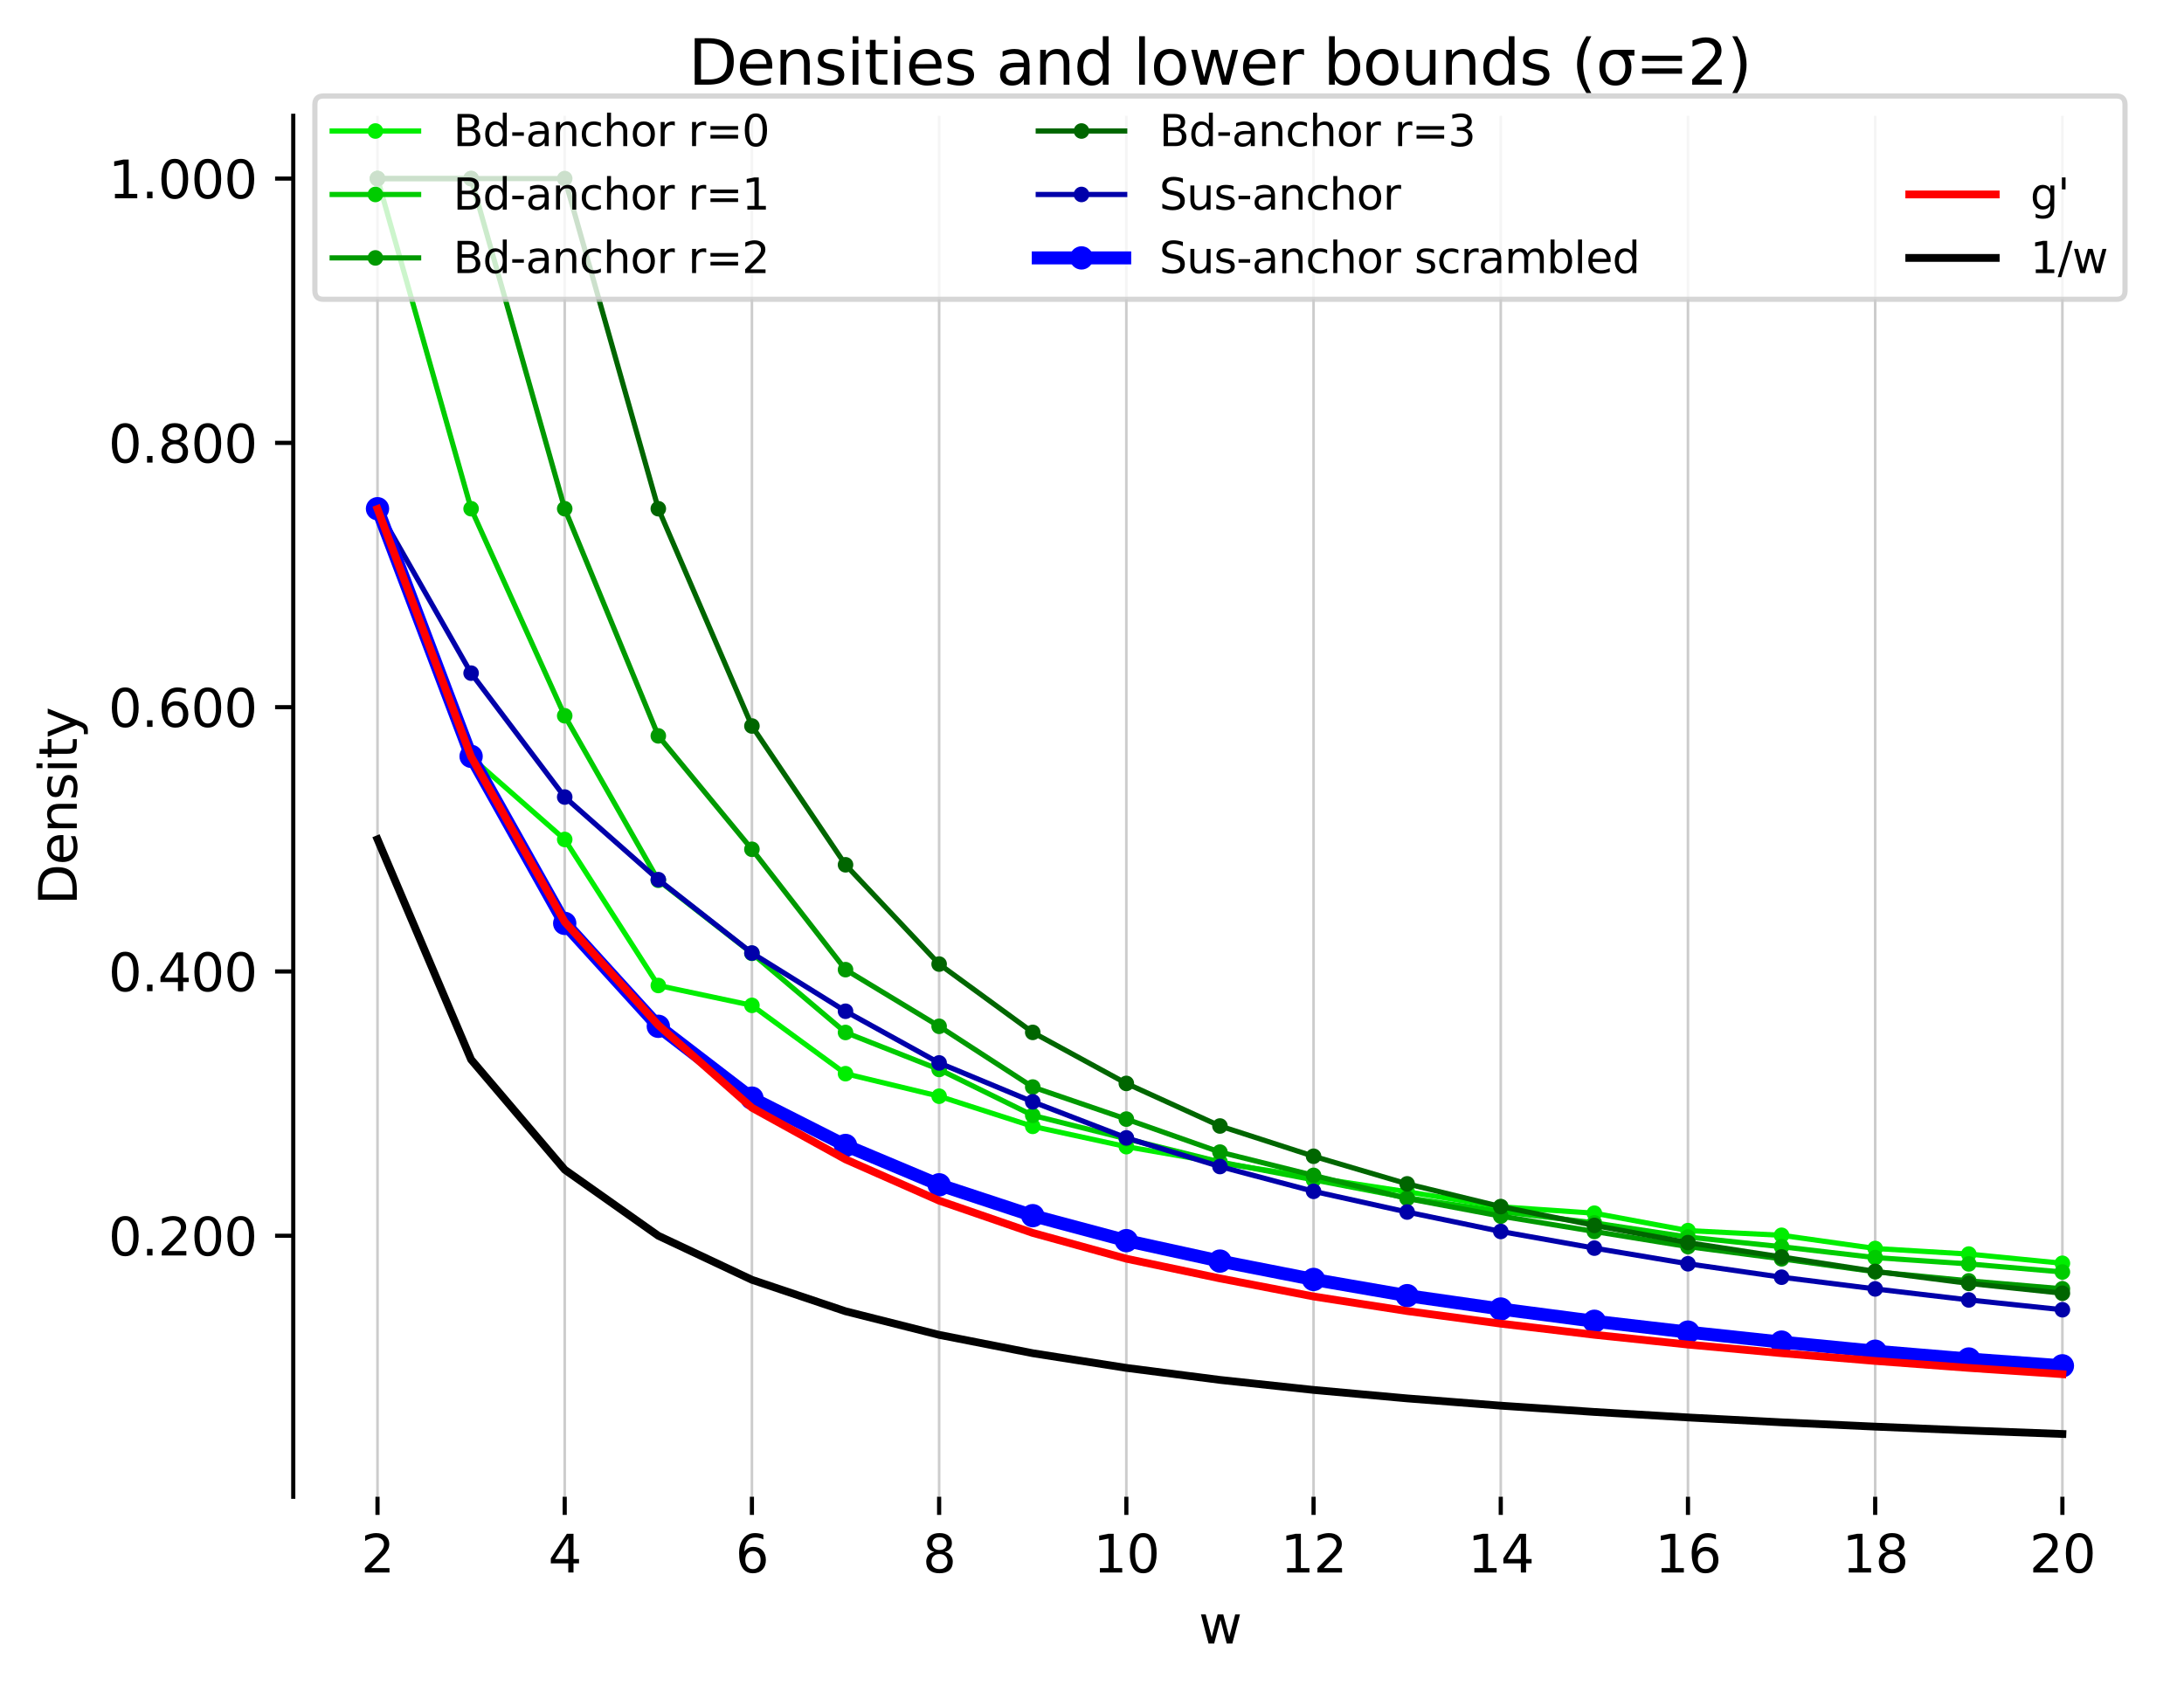 <?xml version="1.0" encoding="utf-8" standalone="no"?>
<!DOCTYPE svg PUBLIC "-//W3C//DTD SVG 1.1//EN"
  "http://www.w3.org/Graphics/SVG/1.1/DTD/svg11.dtd">
<svg xmlns:xlink="http://www.w3.org/1999/xlink" width="420.826pt" height="325.986pt" viewBox="0 0 420.826 325.986" xmlns="http://www.w3.org/2000/svg" version="1.1">
 <defs>
  <style type="text/css">*{stroke-linejoin: round; stroke-linecap: butt}</style>
 </defs>
 <g id="figure_1">
  <g id="patch_1">
   <path d="M 0 325.986 
L 420.826 325.986 
L 420.826 0 
L 0 0 
z
" style="fill: #ffffff"/>
  </g>
  <g id="axes_1">
   <g id="patch_2">
    <path d="M 56.506 288.43 
L 413.626 288.43 
L 413.626 22.318 
L 56.506 22.318 
z
" style="fill: #ffffff"/>
   </g>
   <g id="matplotlib.axis_1">
    <g id="xtick_1">
     <g id="line2d_1">
      <path d="M 72.739 288.43 
L 72.739 22.318 
" clip-path="url(#pa2d1d90398)" style="fill: none; stroke: #cccccc; stroke-width: 0.5; stroke-linecap: square"/>
     </g>
     <g id="line2d_2">
      <defs>
       <path id="ma6007fd230" d="M 0 0 
L 0 3.5 
" style="stroke: #000000; stroke-width: 0.8"/>
      </defs>
      <g>
       <use xlink:href="#ma6007fd230" x="72.739" y="288.43" style="stroke: #000000; stroke-width: 0.8"/>
      </g>
     </g>
     <g id="text_1">
      <!-- 2 -->
      <g transform="translate(69.558 303.029) scale(0.1 -0.1)">
       <defs>
        <path id="DejaVuSans-32" d="M 1228 531 
L 3431 531 
L 3431 0 
L 469 0 
L 469 531 
Q 828 903 1448 1529 
Q 2069 2156 2228 2338 
Q 2531 2678 2651 2914 
Q 2772 3150 2772 3378 
Q 2772 3750 2511 3984 
Q 2250 4219 1831 4219 
Q 1534 4219 1204 4116 
Q 875 4013 500 3803 
L 500 4441 
Q 881 4594 1212 4672 
Q 1544 4750 1819 4750 
Q 2544 4750 2975 4387 
Q 3406 4025 3406 3419 
Q 3406 3131 3298 2873 
Q 3191 2616 2906 2266 
Q 2828 2175 2409 1742 
Q 1991 1309 1228 531 
z
" transform="scale(0.016)"/>
       </defs>
       <use xlink:href="#DejaVuSans-32"/>
      </g>
     </g>
    </g>
    <g id="xtick_2">
     <g id="line2d_3">
      <path d="M 108.812 288.43 
L 108.812 22.318 
" clip-path="url(#pa2d1d90398)" style="fill: none; stroke: #cccccc; stroke-width: 0.5; stroke-linecap: square"/>
     </g>
     <g id="line2d_4">
      <g>
       <use xlink:href="#ma6007fd230" x="108.812" y="288.43" style="stroke: #000000; stroke-width: 0.8"/>
      </g>
     </g>
     <g id="text_2">
      <!-- 4 -->
      <g transform="translate(105.63 303.029) scale(0.1 -0.1)">
       <defs>
        <path id="DejaVuSans-34" d="M 2419 4116 
L 825 1625 
L 2419 1625 
L 2419 4116 
z
M 2253 4666 
L 3047 4666 
L 3047 1625 
L 3713 1625 
L 3713 1100 
L 3047 1100 
L 3047 0 
L 2419 0 
L 2419 1100 
L 313 1100 
L 313 1709 
L 2253 4666 
z
" transform="scale(0.016)"/>
       </defs>
       <use xlink:href="#DejaVuSans-34"/>
      </g>
     </g>
    </g>
    <g id="xtick_3">
     <g id="line2d_5">
      <path d="M 144.884 288.43 
L 144.884 22.318 
" clip-path="url(#pa2d1d90398)" style="fill: none; stroke: #cccccc; stroke-width: 0.5; stroke-linecap: square"/>
     </g>
     <g id="line2d_6">
      <g>
       <use xlink:href="#ma6007fd230" x="144.884" y="288.43" style="stroke: #000000; stroke-width: 0.8"/>
      </g>
     </g>
     <g id="text_3">
      <!-- 6 -->
      <g transform="translate(141.703 303.029) scale(0.1 -0.1)">
       <defs>
        <path id="DejaVuSans-36" d="M 2113 2584 
Q 1688 2584 1439 2293 
Q 1191 2003 1191 1497 
Q 1191 994 1439 701 
Q 1688 409 2113 409 
Q 2538 409 2786 701 
Q 3034 994 3034 1497 
Q 3034 2003 2786 2293 
Q 2538 2584 2113 2584 
z
M 3366 4563 
L 3366 3988 
Q 3128 4100 2886 4159 
Q 2644 4219 2406 4219 
Q 1781 4219 1451 3797 
Q 1122 3375 1075 2522 
Q 1259 2794 1537 2939 
Q 1816 3084 2150 3084 
Q 2853 3084 3261 2657 
Q 3669 2231 3669 1497 
Q 3669 778 3244 343 
Q 2819 -91 2113 -91 
Q 1303 -91 875 529 
Q 447 1150 447 2328 
Q 447 3434 972 4092 
Q 1497 4750 2381 4750 
Q 2619 4750 2861 4703 
Q 3103 4656 3366 4563 
z
" transform="scale(0.016)"/>
       </defs>
       <use xlink:href="#DejaVuSans-36"/>
      </g>
     </g>
    </g>
    <g id="xtick_4">
     <g id="line2d_7">
      <path d="M 180.957 288.43 
L 180.957 22.318 
" clip-path="url(#pa2d1d90398)" style="fill: none; stroke: #cccccc; stroke-width: 0.5; stroke-linecap: square"/>
     </g>
     <g id="line2d_8">
      <g>
       <use xlink:href="#ma6007fd230" x="180.957" y="288.43" style="stroke: #000000; stroke-width: 0.8"/>
      </g>
     </g>
     <g id="text_4">
      <!-- 8 -->
      <g transform="translate(177.776 303.029) scale(0.1 -0.1)">
       <defs>
        <path id="DejaVuSans-38" d="M 2034 2216 
Q 1584 2216 1326 1975 
Q 1069 1734 1069 1313 
Q 1069 891 1326 650 
Q 1584 409 2034 409 
Q 2484 409 2743 651 
Q 3003 894 3003 1313 
Q 3003 1734 2745 1975 
Q 2488 2216 2034 2216 
z
M 1403 2484 
Q 997 2584 770 2862 
Q 544 3141 544 3541 
Q 544 4100 942 4425 
Q 1341 4750 2034 4750 
Q 2731 4750 3128 4425 
Q 3525 4100 3525 3541 
Q 3525 3141 3298 2862 
Q 3072 2584 2669 2484 
Q 3125 2378 3379 2068 
Q 3634 1759 3634 1313 
Q 3634 634 3220 271 
Q 2806 -91 2034 -91 
Q 1263 -91 848 271 
Q 434 634 434 1313 
Q 434 1759 690 2068 
Q 947 2378 1403 2484 
z
M 1172 3481 
Q 1172 3119 1398 2916 
Q 1625 2713 2034 2713 
Q 2441 2713 2670 2916 
Q 2900 3119 2900 3481 
Q 2900 3844 2670 4047 
Q 2441 4250 2034 4250 
Q 1625 4250 1398 4047 
Q 1172 3844 1172 3481 
z
" transform="scale(0.016)"/>
       </defs>
       <use xlink:href="#DejaVuSans-38"/>
      </g>
     </g>
    </g>
    <g id="xtick_5">
     <g id="line2d_9">
      <path d="M 217.03 288.43 
L 217.03 22.318 
" clip-path="url(#pa2d1d90398)" style="fill: none; stroke: #cccccc; stroke-width: 0.5; stroke-linecap: square"/>
     </g>
     <g id="line2d_10">
      <g>
       <use xlink:href="#ma6007fd230" x="217.03" y="288.43" style="stroke: #000000; stroke-width: 0.8"/>
      </g>
     </g>
     <g id="text_5">
      <!-- 10 -->
      <g transform="translate(210.667 303.029) scale(0.1 -0.1)">
       <defs>
        <path id="DejaVuSans-31" d="M 794 531 
L 1825 531 
L 1825 4091 
L 703 3866 
L 703 4441 
L 1819 4666 
L 2450 4666 
L 2450 531 
L 3481 531 
L 3481 0 
L 794 0 
L 794 531 
z
" transform="scale(0.016)"/>
        <path id="DejaVuSans-30" d="M 2034 4250 
Q 1547 4250 1301 3770 
Q 1056 3291 1056 2328 
Q 1056 1369 1301 889 
Q 1547 409 2034 409 
Q 2525 409 2770 889 
Q 3016 1369 3016 2328 
Q 3016 3291 2770 3770 
Q 2525 4250 2034 4250 
z
M 2034 4750 
Q 2819 4750 3233 4129 
Q 3647 3509 3647 2328 
Q 3647 1150 3233 529 
Q 2819 -91 2034 -91 
Q 1250 -91 836 529 
Q 422 1150 422 2328 
Q 422 3509 836 4129 
Q 1250 4750 2034 4750 
z
" transform="scale(0.016)"/>
       </defs>
       <use xlink:href="#DejaVuSans-31"/>
       <use xlink:href="#DejaVuSans-30" x="63.623"/>
      </g>
     </g>
    </g>
    <g id="xtick_6">
     <g id="line2d_11">
      <path d="M 253.103 288.43 
L 253.103 22.318 
" clip-path="url(#pa2d1d90398)" style="fill: none; stroke: #cccccc; stroke-width: 0.5; stroke-linecap: square"/>
     </g>
     <g id="line2d_12">
      <g>
       <use xlink:href="#ma6007fd230" x="253.103" y="288.43" style="stroke: #000000; stroke-width: 0.8"/>
      </g>
     </g>
     <g id="text_6">
      <!-- 12 -->
      <g transform="translate(246.74 303.029) scale(0.1 -0.1)">
       <use xlink:href="#DejaVuSans-31"/>
       <use xlink:href="#DejaVuSans-32" x="63.623"/>
      </g>
     </g>
    </g>
    <g id="xtick_7">
     <g id="line2d_13">
      <path d="M 289.175 288.43 
L 289.175 22.318 
" clip-path="url(#pa2d1d90398)" style="fill: none; stroke: #cccccc; stroke-width: 0.5; stroke-linecap: square"/>
     </g>
     <g id="line2d_14">
      <g>
       <use xlink:href="#ma6007fd230" x="289.175" y="288.43" style="stroke: #000000; stroke-width: 0.8"/>
      </g>
     </g>
     <g id="text_7">
      <!-- 14 -->
      <g transform="translate(282.813 303.029) scale(0.1 -0.1)">
       <use xlink:href="#DejaVuSans-31"/>
       <use xlink:href="#DejaVuSans-34" x="63.623"/>
      </g>
     </g>
    </g>
    <g id="xtick_8">
     <g id="line2d_15">
      <path d="M 325.248 288.43 
L 325.248 22.318 
" clip-path="url(#pa2d1d90398)" style="fill: none; stroke: #cccccc; stroke-width: 0.5; stroke-linecap: square"/>
     </g>
     <g id="line2d_16">
      <g>
       <use xlink:href="#ma6007fd230" x="325.248" y="288.43" style="stroke: #000000; stroke-width: 0.8"/>
      </g>
     </g>
     <g id="text_8">
      <!-- 16 -->
      <g transform="translate(318.886 303.029) scale(0.1 -0.1)">
       <use xlink:href="#DejaVuSans-31"/>
       <use xlink:href="#DejaVuSans-36" x="63.623"/>
      </g>
     </g>
    </g>
    <g id="xtick_9">
     <g id="line2d_17">
      <path d="M 361.321 288.43 
L 361.321 22.318 
" clip-path="url(#pa2d1d90398)" style="fill: none; stroke: #cccccc; stroke-width: 0.5; stroke-linecap: square"/>
     </g>
     <g id="line2d_18">
      <g>
       <use xlink:href="#ma6007fd230" x="361.321" y="288.43" style="stroke: #000000; stroke-width: 0.8"/>
      </g>
     </g>
     <g id="text_9">
      <!-- 18 -->
      <g transform="translate(354.958 303.029) scale(0.1 -0.1)">
       <use xlink:href="#DejaVuSans-31"/>
       <use xlink:href="#DejaVuSans-38" x="63.623"/>
      </g>
     </g>
    </g>
    <g id="xtick_10">
     <g id="line2d_19">
      <path d="M 397.394 288.43 
L 397.394 22.318 
" clip-path="url(#pa2d1d90398)" style="fill: none; stroke: #cccccc; stroke-width: 0.5; stroke-linecap: square"/>
     </g>
     <g id="line2d_20">
      <g>
       <use xlink:href="#ma6007fd230" x="397.394" y="288.43" style="stroke: #000000; stroke-width: 0.8"/>
      </g>
     </g>
     <g id="text_10">
      <!-- 20 -->
      <g transform="translate(391.031 303.029) scale(0.1 -0.1)">
       <use xlink:href="#DejaVuSans-32"/>
       <use xlink:href="#DejaVuSans-30" x="63.623"/>
      </g>
     </g>
    </g>
    <g id="text_11">
     <!-- w -->
     <g transform="translate(230.977 316.707) scale(0.1 -0.1)">
      <defs>
       <path id="DejaVuSans-77" d="M 269 3500 
L 844 3500 
L 1563 769 
L 2278 3500 
L 2956 3500 
L 3675 769 
L 4391 3500 
L 4966 3500 
L 4050 0 
L 3372 0 
L 2619 2869 
L 1863 0 
L 1184 0 
L 269 3500 
z
" transform="scale(0.016)"/>
      </defs>
      <use xlink:href="#DejaVuSans-77"/>
     </g>
    </g>
   </g>
   <g id="matplotlib.axis_2">
    <g id="ytick_1">
     <g id="line2d_21">
      <defs>
       <path id="md253a3a578" d="M 0 0 
L -3.5 0 
" style="stroke: #000000; stroke-width: 0.8"/>
      </defs>
      <g>
       <use xlink:href="#md253a3a578" x="56.506" y="238.136" style="stroke: #000000; stroke-width: 0.8"/>
      </g>
     </g>
     <g id="text_12">
      <!-- 0.200 -->
      <g transform="translate(20.878 241.935) scale(0.1 -0.1)">
       <defs>
        <path id="DejaVuSans-2e" d="M 684 794 
L 1344 794 
L 1344 0 
L 684 0 
L 684 794 
z
" transform="scale(0.016)"/>
       </defs>
       <use xlink:href="#DejaVuSans-30"/>
       <use xlink:href="#DejaVuSans-2e" x="63.623"/>
       <use xlink:href="#DejaVuSans-32" x="95.41"/>
       <use xlink:href="#DejaVuSans-30" x="159.033"/>
       <use xlink:href="#DejaVuSans-30" x="222.656"/>
      </g>
     </g>
    </g>
    <g id="ytick_2">
     <g id="line2d_22">
      <g>
       <use xlink:href="#md253a3a578" x="56.506" y="187.205" style="stroke: #000000; stroke-width: 0.8"/>
      </g>
     </g>
     <g id="text_13">
      <!-- 0.400 -->
      <g transform="translate(20.878 191.004) scale(0.1 -0.1)">
       <use xlink:href="#DejaVuSans-30"/>
       <use xlink:href="#DejaVuSans-2e" x="63.623"/>
       <use xlink:href="#DejaVuSans-34" x="95.41"/>
       <use xlink:href="#DejaVuSans-30" x="159.033"/>
       <use xlink:href="#DejaVuSans-30" x="222.656"/>
      </g>
     </g>
    </g>
    <g id="ytick_3">
     <g id="line2d_23">
      <g>
       <use xlink:href="#md253a3a578" x="56.506" y="136.274" style="stroke: #000000; stroke-width: 0.8"/>
      </g>
     </g>
     <g id="text_14">
      <!-- 0.600 -->
      <g transform="translate(20.878 140.073) scale(0.1 -0.1)">
       <use xlink:href="#DejaVuSans-30"/>
       <use xlink:href="#DejaVuSans-2e" x="63.623"/>
       <use xlink:href="#DejaVuSans-36" x="95.41"/>
       <use xlink:href="#DejaVuSans-30" x="159.033"/>
       <use xlink:href="#DejaVuSans-30" x="222.656"/>
      </g>
     </g>
    </g>
    <g id="ytick_4">
     <g id="line2d_24">
      <g>
       <use xlink:href="#md253a3a578" x="56.506" y="85.343" style="stroke: #000000; stroke-width: 0.8"/>
      </g>
     </g>
     <g id="text_15">
      <!-- 0.800 -->
      <g transform="translate(20.878 89.142) scale(0.1 -0.1)">
       <use xlink:href="#DejaVuSans-30"/>
       <use xlink:href="#DejaVuSans-2e" x="63.623"/>
       <use xlink:href="#DejaVuSans-38" x="95.41"/>
       <use xlink:href="#DejaVuSans-30" x="159.033"/>
       <use xlink:href="#DejaVuSans-30" x="222.656"/>
      </g>
     </g>
    </g>
    <g id="ytick_5">
     <g id="line2d_25">
      <g>
       <use xlink:href="#md253a3a578" x="56.506" y="34.412" style="stroke: #000000; stroke-width: 0.8"/>
      </g>
     </g>
     <g id="text_16">
      <!-- 1.000 -->
      <g transform="translate(20.878 38.211) scale(0.1 -0.1)">
       <use xlink:href="#DejaVuSans-31"/>
       <use xlink:href="#DejaVuSans-2e" x="63.623"/>
       <use xlink:href="#DejaVuSans-30" x="95.41"/>
       <use xlink:href="#DejaVuSans-30" x="159.033"/>
       <use xlink:href="#DejaVuSans-30" x="222.656"/>
      </g>
     </g>
    </g>
    <g id="text_17">
     <!-- Density -->
     <g transform="translate(14.798 174.383) rotate(-90) scale(0.1 -0.1)">
      <defs>
       <path id="DejaVuSans-44" d="M 1259 4147 
L 1259 519 
L 2022 519 
Q 2988 519 3436 956 
Q 3884 1394 3884 2338 
Q 3884 3275 3436 3711 
Q 2988 4147 2022 4147 
L 1259 4147 
z
M 628 4666 
L 1925 4666 
Q 3281 4666 3915 4102 
Q 4550 3538 4550 2338 
Q 4550 1131 3912 565 
Q 3275 0 1925 0 
L 628 0 
L 628 4666 
z
" transform="scale(0.016)"/>
       <path id="DejaVuSans-65" d="M 3597 1894 
L 3597 1613 
L 953 1613 
Q 991 1019 1311 708 
Q 1631 397 2203 397 
Q 2534 397 2845 478 
Q 3156 559 3463 722 
L 3463 178 
Q 3153 47 2828 -22 
Q 2503 -91 2169 -91 
Q 1331 -91 842 396 
Q 353 884 353 1716 
Q 353 2575 817 3079 
Q 1281 3584 2069 3584 
Q 2775 3584 3186 3129 
Q 3597 2675 3597 1894 
z
M 3022 2063 
Q 3016 2534 2758 2815 
Q 2500 3097 2075 3097 
Q 1594 3097 1305 2825 
Q 1016 2553 972 2059 
L 3022 2063 
z
" transform="scale(0.016)"/>
       <path id="DejaVuSans-6e" d="M 3513 2113 
L 3513 0 
L 2938 0 
L 2938 2094 
Q 2938 2591 2744 2837 
Q 2550 3084 2163 3084 
Q 1697 3084 1428 2787 
Q 1159 2491 1159 1978 
L 1159 0 
L 581 0 
L 581 3500 
L 1159 3500 
L 1159 2956 
Q 1366 3272 1645 3428 
Q 1925 3584 2291 3584 
Q 2894 3584 3203 3211 
Q 3513 2838 3513 2113 
z
" transform="scale(0.016)"/>
       <path id="DejaVuSans-73" d="M 2834 3397 
L 2834 2853 
Q 2591 2978 2328 3040 
Q 2066 3103 1784 3103 
Q 1356 3103 1142 2972 
Q 928 2841 928 2578 
Q 928 2378 1081 2264 
Q 1234 2150 1697 2047 
L 1894 2003 
Q 2506 1872 2764 1633 
Q 3022 1394 3022 966 
Q 3022 478 2636 193 
Q 2250 -91 1575 -91 
Q 1294 -91 989 -36 
Q 684 19 347 128 
L 347 722 
Q 666 556 975 473 
Q 1284 391 1588 391 
Q 1994 391 2212 530 
Q 2431 669 2431 922 
Q 2431 1156 2273 1281 
Q 2116 1406 1581 1522 
L 1381 1569 
Q 847 1681 609 1914 
Q 372 2147 372 2553 
Q 372 3047 722 3315 
Q 1072 3584 1716 3584 
Q 2034 3584 2315 3537 
Q 2597 3491 2834 3397 
z
" transform="scale(0.016)"/>
       <path id="DejaVuSans-69" d="M 603 3500 
L 1178 3500 
L 1178 0 
L 603 0 
L 603 3500 
z
M 603 4863 
L 1178 4863 
L 1178 4134 
L 603 4134 
L 603 4863 
z
" transform="scale(0.016)"/>
       <path id="DejaVuSans-74" d="M 1172 4494 
L 1172 3500 
L 2356 3500 
L 2356 3053 
L 1172 3053 
L 1172 1153 
Q 1172 725 1289 603 
Q 1406 481 1766 481 
L 2356 481 
L 2356 0 
L 1766 0 
Q 1100 0 847 248 
Q 594 497 594 1153 
L 594 3053 
L 172 3053 
L 172 3500 
L 594 3500 
L 594 4494 
L 1172 4494 
z
" transform="scale(0.016)"/>
       <path id="DejaVuSans-79" d="M 2059 -325 
Q 1816 -950 1584 -1140 
Q 1353 -1331 966 -1331 
L 506 -1331 
L 506 -850 
L 844 -850 
Q 1081 -850 1212 -737 
Q 1344 -625 1503 -206 
L 1606 56 
L 191 3500 
L 800 3500 
L 1894 763 
L 2988 3500 
L 3597 3500 
L 2059 -325 
z
" transform="scale(0.016)"/>
      </defs>
      <use xlink:href="#DejaVuSans-44"/>
      <use xlink:href="#DejaVuSans-65" x="77.002"/>
      <use xlink:href="#DejaVuSans-6e" x="138.525"/>
      <use xlink:href="#DejaVuSans-73" x="201.904"/>
      <use xlink:href="#DejaVuSans-69" x="254.004"/>
      <use xlink:href="#DejaVuSans-74" x="281.787"/>
      <use xlink:href="#DejaVuSans-79" x="320.996"/>
     </g>
    </g>
   </g>
   <g id="line2d_26">
    <path d="M 72.739 98.033 
L 90.775 145.93 
L 108.812 161.769 
L 126.848 189.908 
L 144.884 193.737 
L 162.921 206.905 
L 180.957 211.246 
L 198.994 217.055 
L 217.03 220.963 
L 235.066 224.088 
L 253.103 226.914 
L 271.139 229.664 
L 289.175 232.564 
L 307.212 233.789 
L 325.248 237.145 
L 343.284 238.044 
L 361.321 240.59 
L 379.357 241.664 
L 397.394 243.439 
" clip-path="url(#pa2d1d90398)" style="fill: none; stroke: #00ee00; stroke-linecap: square"/>
    <defs>
     <path id="m8e8b4c06dc" d="M 0 1 
C 0.265 1 0.52 0.895 0.707 0.707 
C 0.895 0.52 1 0.265 1 0 
C 1 -0.265 0.895 -0.52 0.707 -0.707 
C 0.52 -0.895 0.265 -1 0 -1 
C -0.265 -1 -0.52 -0.895 -0.707 -0.707 
C -0.895 -0.52 -1 -0.265 -1 0 
C -1 0.265 -0.895 0.52 -0.707 0.707 
C -0.52 0.895 -0.265 1 0 1 
z
" style="stroke: #00ee00"/>
    </defs>
    <g clip-path="url(#pa2d1d90398)">
     <use xlink:href="#m8e8b4c06dc" x="72.739" y="98.033" style="fill: #00ee00; stroke: #00ee00"/>
     <use xlink:href="#m8e8b4c06dc" x="90.775" y="145.93" style="fill: #00ee00; stroke: #00ee00"/>
     <use xlink:href="#m8e8b4c06dc" x="108.812" y="161.769" style="fill: #00ee00; stroke: #00ee00"/>
     <use xlink:href="#m8e8b4c06dc" x="126.848" y="189.908" style="fill: #00ee00; stroke: #00ee00"/>
     <use xlink:href="#m8e8b4c06dc" x="144.884" y="193.737" style="fill: #00ee00; stroke: #00ee00"/>
     <use xlink:href="#m8e8b4c06dc" x="162.921" y="206.905" style="fill: #00ee00; stroke: #00ee00"/>
     <use xlink:href="#m8e8b4c06dc" x="180.957" y="211.246" style="fill: #00ee00; stroke: #00ee00"/>
     <use xlink:href="#m8e8b4c06dc" x="198.994" y="217.055" style="fill: #00ee00; stroke: #00ee00"/>
     <use xlink:href="#m8e8b4c06dc" x="217.03" y="220.963" style="fill: #00ee00; stroke: #00ee00"/>
     <use xlink:href="#m8e8b4c06dc" x="235.066" y="224.088" style="fill: #00ee00; stroke: #00ee00"/>
     <use xlink:href="#m8e8b4c06dc" x="253.103" y="226.914" style="fill: #00ee00; stroke: #00ee00"/>
     <use xlink:href="#m8e8b4c06dc" x="271.139" y="229.664" style="fill: #00ee00; stroke: #00ee00"/>
     <use xlink:href="#m8e8b4c06dc" x="289.175" y="232.564" style="fill: #00ee00; stroke: #00ee00"/>
     <use xlink:href="#m8e8b4c06dc" x="307.212" y="233.789" style="fill: #00ee00; stroke: #00ee00"/>
     <use xlink:href="#m8e8b4c06dc" x="325.248" y="237.145" style="fill: #00ee00; stroke: #00ee00"/>
     <use xlink:href="#m8e8b4c06dc" x="343.284" y="238.044" style="fill: #00ee00; stroke: #00ee00"/>
     <use xlink:href="#m8e8b4c06dc" x="361.321" y="240.59" style="fill: #00ee00; stroke: #00ee00"/>
     <use xlink:href="#m8e8b4c06dc" x="379.357" y="241.664" style="fill: #00ee00; stroke: #00ee00"/>
     <use xlink:href="#m8e8b4c06dc" x="397.394" y="243.439" style="fill: #00ee00; stroke: #00ee00"/>
    </g>
   </g>
   <g id="line2d_27">
    <path d="M 72.739 34.414 
L 90.775 98.033 
L 108.812 137.932 
L 126.848 169.639 
L 144.884 183.713 
L 162.921 198.962 
L 180.957 206.084 
L 198.994 214.936 
L 217.03 219.448 
L 235.066 223.912 
L 253.103 227.357 
L 271.139 230.823 
L 289.175 233.466 
L 307.212 235.656 
L 325.248 238.385 
L 343.284 240.247 
L 361.321 242.345 
L 379.357 243.565 
L 397.394 245.12 
" clip-path="url(#pa2d1d90398)" style="fill: none; stroke: #00cc00; stroke-linecap: square"/>
    <defs>
     <path id="ma834ffc360" d="M 0 1 
C 0.265 1 0.52 0.895 0.707 0.707 
C 0.895 0.52 1 0.265 1 0 
C 1 -0.265 0.895 -0.52 0.707 -0.707 
C 0.52 -0.895 0.265 -1 0 -1 
C -0.265 -1 -0.52 -0.895 -0.707 -0.707 
C -0.895 -0.52 -1 -0.265 -1 0 
C -1 0.265 -0.895 0.52 -0.707 0.707 
C -0.52 0.895 -0.265 1 0 1 
z
" style="stroke: #00cc00"/>
    </defs>
    <g clip-path="url(#pa2d1d90398)">
     <use xlink:href="#ma834ffc360" x="72.739" y="34.414" style="fill: #00cc00; stroke: #00cc00"/>
     <use xlink:href="#ma834ffc360" x="90.775" y="98.033" style="fill: #00cc00; stroke: #00cc00"/>
     <use xlink:href="#ma834ffc360" x="108.812" y="137.932" style="fill: #00cc00; stroke: #00cc00"/>
     <use xlink:href="#ma834ffc360" x="126.848" y="169.639" style="fill: #00cc00; stroke: #00cc00"/>
     <use xlink:href="#ma834ffc360" x="144.884" y="183.713" style="fill: #00cc00; stroke: #00cc00"/>
     <use xlink:href="#ma834ffc360" x="162.921" y="198.962" style="fill: #00cc00; stroke: #00cc00"/>
     <use xlink:href="#ma834ffc360" x="180.957" y="206.084" style="fill: #00cc00; stroke: #00cc00"/>
     <use xlink:href="#ma834ffc360" x="198.994" y="214.936" style="fill: #00cc00; stroke: #00cc00"/>
     <use xlink:href="#ma834ffc360" x="217.03" y="219.448" style="fill: #00cc00; stroke: #00cc00"/>
     <use xlink:href="#ma834ffc360" x="235.066" y="223.912" style="fill: #00cc00; stroke: #00cc00"/>
     <use xlink:href="#ma834ffc360" x="253.103" y="227.357" style="fill: #00cc00; stroke: #00cc00"/>
     <use xlink:href="#ma834ffc360" x="271.139" y="230.823" style="fill: #00cc00; stroke: #00cc00"/>
     <use xlink:href="#ma834ffc360" x="289.175" y="233.466" style="fill: #00cc00; stroke: #00cc00"/>
     <use xlink:href="#ma834ffc360" x="307.212" y="235.656" style="fill: #00cc00; stroke: #00cc00"/>
     <use xlink:href="#ma834ffc360" x="325.248" y="238.385" style="fill: #00cc00; stroke: #00cc00"/>
     <use xlink:href="#ma834ffc360" x="343.284" y="240.247" style="fill: #00cc00; stroke: #00cc00"/>
     <use xlink:href="#ma834ffc360" x="361.321" y="242.345" style="fill: #00cc00; stroke: #00cc00"/>
     <use xlink:href="#ma834ffc360" x="379.357" y="243.565" style="fill: #00cc00; stroke: #00cc00"/>
     <use xlink:href="#ma834ffc360" x="397.394" y="245.12" style="fill: #00cc00; stroke: #00cc00"/>
    </g>
   </g>
   <g id="line2d_28">
    <path d="M 72.739 34.414 
L 90.775 34.414 
L 108.812 98.034 
L 126.848 141.807 
L 144.884 163.661 
L 162.921 186.857 
L 180.957 197.774 
L 198.994 209.476 
L 217.03 215.656 
L 235.066 222.015 
L 253.103 226.501 
L 271.139 230.958 
L 289.175 234.352 
L 307.212 237.309 
L 325.248 240.227 
L 343.284 242.582 
L 361.321 245.07 
L 379.357 246.827 
L 397.394 248.358 
" clip-path="url(#pa2d1d90398)" style="fill: none; stroke: #009900; stroke-linecap: square"/>
    <defs>
     <path id="m933ae0bdd0" d="M 0 1 
C 0.265 1 0.52 0.895 0.707 0.707 
C 0.895 0.52 1 0.265 1 0 
C 1 -0.265 0.895 -0.52 0.707 -0.707 
C 0.52 -0.895 0.265 -1 0 -1 
C -0.265 -1 -0.52 -0.895 -0.707 -0.707 
C -0.895 -0.52 -1 -0.265 -1 0 
C -1 0.265 -0.895 0.52 -0.707 0.707 
C -0.52 0.895 -0.265 1 0 1 
z
" style="stroke: #009900"/>
    </defs>
    <g clip-path="url(#pa2d1d90398)">
     <use xlink:href="#m933ae0bdd0" x="72.739" y="34.414" style="fill: #009900; stroke: #009900"/>
     <use xlink:href="#m933ae0bdd0" x="90.775" y="34.414" style="fill: #009900; stroke: #009900"/>
     <use xlink:href="#m933ae0bdd0" x="108.812" y="98.034" style="fill: #009900; stroke: #009900"/>
     <use xlink:href="#m933ae0bdd0" x="126.848" y="141.807" style="fill: #009900; stroke: #009900"/>
     <use xlink:href="#m933ae0bdd0" x="144.884" y="163.661" style="fill: #009900; stroke: #009900"/>
     <use xlink:href="#m933ae0bdd0" x="162.921" y="186.857" style="fill: #009900; stroke: #009900"/>
     <use xlink:href="#m933ae0bdd0" x="180.957" y="197.774" style="fill: #009900; stroke: #009900"/>
     <use xlink:href="#m933ae0bdd0" x="198.994" y="209.476" style="fill: #009900; stroke: #009900"/>
     <use xlink:href="#m933ae0bdd0" x="217.03" y="215.656" style="fill: #009900; stroke: #009900"/>
     <use xlink:href="#m933ae0bdd0" x="235.066" y="222.015" style="fill: #009900; stroke: #009900"/>
     <use xlink:href="#m933ae0bdd0" x="253.103" y="226.501" style="fill: #009900; stroke: #009900"/>
     <use xlink:href="#m933ae0bdd0" x="271.139" y="230.958" style="fill: #009900; stroke: #009900"/>
     <use xlink:href="#m933ae0bdd0" x="289.175" y="234.352" style="fill: #009900; stroke: #009900"/>
     <use xlink:href="#m933ae0bdd0" x="307.212" y="237.309" style="fill: #009900; stroke: #009900"/>
     <use xlink:href="#m933ae0bdd0" x="325.248" y="240.227" style="fill: #009900; stroke: #009900"/>
     <use xlink:href="#m933ae0bdd0" x="343.284" y="242.582" style="fill: #009900; stroke: #009900"/>
     <use xlink:href="#m933ae0bdd0" x="361.321" y="245.07" style="fill: #009900; stroke: #009900"/>
     <use xlink:href="#m933ae0bdd0" x="379.357" y="246.827" style="fill: #009900; stroke: #009900"/>
     <use xlink:href="#m933ae0bdd0" x="397.394" y="248.358" style="fill: #009900; stroke: #009900"/>
    </g>
   </g>
   <g id="line2d_29">
    <path d="M 72.739 34.414 
L 90.775 34.414 
L 108.812 34.414 
L 126.848 98.032 
L 144.884 139.903 
L 162.921 166.649 
L 180.957 185.784 
L 198.994 198.947 
L 217.03 208.78 
L 235.066 216.985 
L 253.103 222.816 
L 271.139 228.136 
L 289.175 232.518 
L 307.212 236.14 
L 325.248 239.455 
L 343.284 242.221 
L 361.321 245.001 
L 379.357 247.316 
L 397.394 249.211 
" clip-path="url(#pa2d1d90398)" style="fill: none; stroke: #006600; stroke-linecap: square"/>
    <defs>
     <path id="ma9792242e1" d="M 0 1 
C 0.265 1 0.52 0.895 0.707 0.707 
C 0.895 0.52 1 0.265 1 0 
C 1 -0.265 0.895 -0.52 0.707 -0.707 
C 0.52 -0.895 0.265 -1 0 -1 
C -0.265 -1 -0.52 -0.895 -0.707 -0.707 
C -0.895 -0.52 -1 -0.265 -1 0 
C -1 0.265 -0.895 0.52 -0.707 0.707 
C -0.52 0.895 -0.265 1 0 1 
z
" style="stroke: #006600"/>
    </defs>
    <g clip-path="url(#pa2d1d90398)">
     <use xlink:href="#ma9792242e1" x="72.739" y="34.414" style="fill: #006600; stroke: #006600"/>
     <use xlink:href="#ma9792242e1" x="90.775" y="34.414" style="fill: #006600; stroke: #006600"/>
     <use xlink:href="#ma9792242e1" x="108.812" y="34.414" style="fill: #006600; stroke: #006600"/>
     <use xlink:href="#ma9792242e1" x="126.848" y="98.032" style="fill: #006600; stroke: #006600"/>
     <use xlink:href="#ma9792242e1" x="144.884" y="139.903" style="fill: #006600; stroke: #006600"/>
     <use xlink:href="#ma9792242e1" x="162.921" y="166.649" style="fill: #006600; stroke: #006600"/>
     <use xlink:href="#ma9792242e1" x="180.957" y="185.784" style="fill: #006600; stroke: #006600"/>
     <use xlink:href="#ma9792242e1" x="198.994" y="198.947" style="fill: #006600; stroke: #006600"/>
     <use xlink:href="#ma9792242e1" x="217.03" y="208.78" style="fill: #006600; stroke: #006600"/>
     <use xlink:href="#ma9792242e1" x="235.066" y="216.985" style="fill: #006600; stroke: #006600"/>
     <use xlink:href="#ma9792242e1" x="253.103" y="222.816" style="fill: #006600; stroke: #006600"/>
     <use xlink:href="#ma9792242e1" x="271.139" y="228.136" style="fill: #006600; stroke: #006600"/>
     <use xlink:href="#ma9792242e1" x="289.175" y="232.518" style="fill: #006600; stroke: #006600"/>
     <use xlink:href="#ma9792242e1" x="307.212" y="236.14" style="fill: #006600; stroke: #006600"/>
     <use xlink:href="#ma9792242e1" x="325.248" y="239.455" style="fill: #006600; stroke: #006600"/>
     <use xlink:href="#ma9792242e1" x="343.284" y="242.221" style="fill: #006600; stroke: #006600"/>
     <use xlink:href="#ma9792242e1" x="361.321" y="245.001" style="fill: #006600; stroke: #006600"/>
     <use xlink:href="#ma9792242e1" x="379.357" y="247.316" style="fill: #006600; stroke: #006600"/>
     <use xlink:href="#ma9792242e1" x="397.394" y="249.211" style="fill: #006600; stroke: #006600"/>
    </g>
   </g>
   <g id="line2d_30">
    <path d="M 72.739 98.033 
L 90.775 129.716 
L 108.812 153.594 
L 126.848 169.512 
L 144.884 183.652 
L 162.921 194.872 
L 180.957 204.831 
L 198.994 212.325 
L 217.03 219.272 
L 235.066 224.798 
L 253.103 229.575 
L 271.139 233.566 
L 289.175 237.307 
L 307.212 240.52 
L 325.248 243.535 
L 343.284 246.123 
L 361.321 248.381 
L 379.357 250.503 
L 397.394 252.395 
" clip-path="url(#pa2d1d90398)" style="fill: none; stroke: #0000aa; stroke-linecap: square"/>
    <defs>
     <path id="mcb9150e4af" d="M 0 1 
C 0.265 1 0.52 0.895 0.707 0.707 
C 0.895 0.52 1 0.265 1 0 
C 1 -0.265 0.895 -0.52 0.707 -0.707 
C 0.52 -0.895 0.265 -1 0 -1 
C -0.265 -1 -0.52 -0.895 -0.707 -0.707 
C -0.895 -0.52 -1 -0.265 -1 0 
C -1 0.265 -0.895 0.52 -0.707 0.707 
C -0.52 0.895 -0.265 1 0 1 
z
" style="stroke: #0000aa"/>
    </defs>
    <g clip-path="url(#pa2d1d90398)">
     <use xlink:href="#mcb9150e4af" x="72.739" y="98.033" style="fill: #0000aa; stroke: #0000aa"/>
     <use xlink:href="#mcb9150e4af" x="90.775" y="129.716" style="fill: #0000aa; stroke: #0000aa"/>
     <use xlink:href="#mcb9150e4af" x="108.812" y="153.594" style="fill: #0000aa; stroke: #0000aa"/>
     <use xlink:href="#mcb9150e4af" x="126.848" y="169.512" style="fill: #0000aa; stroke: #0000aa"/>
     <use xlink:href="#mcb9150e4af" x="144.884" y="183.652" style="fill: #0000aa; stroke: #0000aa"/>
     <use xlink:href="#mcb9150e4af" x="162.921" y="194.872" style="fill: #0000aa; stroke: #0000aa"/>
     <use xlink:href="#mcb9150e4af" x="180.957" y="204.831" style="fill: #0000aa; stroke: #0000aa"/>
     <use xlink:href="#mcb9150e4af" x="198.994" y="212.325" style="fill: #0000aa; stroke: #0000aa"/>
     <use xlink:href="#mcb9150e4af" x="217.03" y="219.272" style="fill: #0000aa; stroke: #0000aa"/>
     <use xlink:href="#mcb9150e4af" x="235.066" y="224.798" style="fill: #0000aa; stroke: #0000aa"/>
     <use xlink:href="#mcb9150e4af" x="253.103" y="229.575" style="fill: #0000aa; stroke: #0000aa"/>
     <use xlink:href="#mcb9150e4af" x="271.139" y="233.566" style="fill: #0000aa; stroke: #0000aa"/>
     <use xlink:href="#mcb9150e4af" x="289.175" y="237.307" style="fill: #0000aa; stroke: #0000aa"/>
     <use xlink:href="#mcb9150e4af" x="307.212" y="240.52" style="fill: #0000aa; stroke: #0000aa"/>
     <use xlink:href="#mcb9150e4af" x="325.248" y="243.535" style="fill: #0000aa; stroke: #0000aa"/>
     <use xlink:href="#mcb9150e4af" x="343.284" y="246.123" style="fill: #0000aa; stroke: #0000aa"/>
     <use xlink:href="#mcb9150e4af" x="361.321" y="248.381" style="fill: #0000aa; stroke: #0000aa"/>
     <use xlink:href="#mcb9150e4af" x="379.357" y="250.503" style="fill: #0000aa; stroke: #0000aa"/>
     <use xlink:href="#mcb9150e4af" x="397.394" y="252.395" style="fill: #0000aa; stroke: #0000aa"/>
    </g>
   </g>
   <g id="line2d_31">
    <path d="M 72.739 98.03 
L 90.775 145.749 
L 108.812 177.94 
L 126.848 197.774 
L 144.884 211.612 
L 162.921 220.736 
L 180.957 228.315 
L 198.994 234.263 
L 217.03 239.076 
L 235.066 243.018 
L 253.103 246.555 
L 271.139 249.677 
L 289.175 252.254 
L 307.212 254.615 
L 325.248 256.703 
L 343.284 258.631 
L 361.321 260.385 
L 379.357 261.888 
L 397.394 263.199 
" clip-path="url(#pa2d1d90398)" style="fill: none; stroke: #0000ff; stroke-width: 2.5; stroke-linecap: square"/>
    <defs>
     <path id="m021fa8342a" d="M 0 1.75 
C 0.464 1.75 0.909 1.566 1.237 1.237 
C 1.566 0.909 1.75 0.464 1.75 0 
C 1.75 -0.464 1.566 -0.909 1.237 -1.237 
C 0.909 -1.566 0.464 -1.75 0 -1.75 
C -0.464 -1.75 -0.909 -1.566 -1.237 -1.237 
C -1.566 -0.909 -1.75 -0.464 -1.75 0 
C -1.75 0.464 -1.566 0.909 -1.237 1.237 
C -0.909 1.566 -0.464 1.75 0 1.75 
z
" style="stroke: #0000ff"/>
    </defs>
    <g clip-path="url(#pa2d1d90398)">
     <use xlink:href="#m021fa8342a" x="72.739" y="98.03" style="fill: #0000ff; stroke: #0000ff"/>
     <use xlink:href="#m021fa8342a" x="90.775" y="145.749" style="fill: #0000ff; stroke: #0000ff"/>
     <use xlink:href="#m021fa8342a" x="108.812" y="177.94" style="fill: #0000ff; stroke: #0000ff"/>
     <use xlink:href="#m021fa8342a" x="126.848" y="197.774" style="fill: #0000ff; stroke: #0000ff"/>
     <use xlink:href="#m021fa8342a" x="144.884" y="211.612" style="fill: #0000ff; stroke: #0000ff"/>
     <use xlink:href="#m021fa8342a" x="162.921" y="220.736" style="fill: #0000ff; stroke: #0000ff"/>
     <use xlink:href="#m021fa8342a" x="180.957" y="228.315" style="fill: #0000ff; stroke: #0000ff"/>
     <use xlink:href="#m021fa8342a" x="198.994" y="234.263" style="fill: #0000ff; stroke: #0000ff"/>
     <use xlink:href="#m021fa8342a" x="217.03" y="239.076" style="fill: #0000ff; stroke: #0000ff"/>
     <use xlink:href="#m021fa8342a" x="235.066" y="243.018" style="fill: #0000ff; stroke: #0000ff"/>
     <use xlink:href="#m021fa8342a" x="253.103" y="246.555" style="fill: #0000ff; stroke: #0000ff"/>
     <use xlink:href="#m021fa8342a" x="271.139" y="249.677" style="fill: #0000ff; stroke: #0000ff"/>
     <use xlink:href="#m021fa8342a" x="289.175" y="252.254" style="fill: #0000ff; stroke: #0000ff"/>
     <use xlink:href="#m021fa8342a" x="307.212" y="254.615" style="fill: #0000ff; stroke: #0000ff"/>
     <use xlink:href="#m021fa8342a" x="325.248" y="256.703" style="fill: #0000ff; stroke: #0000ff"/>
     <use xlink:href="#m021fa8342a" x="343.284" y="258.631" style="fill: #0000ff; stroke: #0000ff"/>
     <use xlink:href="#m021fa8342a" x="361.321" y="260.385" style="fill: #0000ff; stroke: #0000ff"/>
     <use xlink:href="#m021fa8342a" x="379.357" y="261.888" style="fill: #0000ff; stroke: #0000ff"/>
     <use xlink:href="#m021fa8342a" x="397.394" y="263.199" style="fill: #0000ff; stroke: #0000ff"/>
    </g>
   </g>
   <g id="line2d_32"/>
   <g id="line2d_33">
    <path d="M 72.739 98.075 
L 90.775 145.823 
L 108.812 177.655 
L 126.848 197.55 
L 144.884 213.466 
L 162.921 223.414 
L 180.957 231.372 
L 198.994 237.589 
L 217.03 242.562 
L 235.066 246.355 
L 253.103 249.837 
L 271.139 252.65 
L 289.175 255.075 
L 307.212 257.219 
L 325.248 259.104 
L 343.284 260.765 
L 361.321 262.26 
L 379.357 263.6 
L 397.394 264.813 
" clip-path="url(#pa2d1d90398)" style="fill: none; stroke: #ff0000; stroke-width: 1.5; stroke-linecap: square"/>
   </g>
   <g id="line2d_34">
    <path d="M 72.739 161.739 
L 90.775 204.182 
L 108.812 225.403 
L 126.848 238.136 
L 144.884 246.624 
L 162.921 252.688 
L 180.957 257.235 
L 198.994 260.772 
L 217.03 263.601 
L 235.066 265.916 
L 253.103 267.846 
L 271.139 269.478 
L 289.175 270.877 
L 307.212 272.09 
L 325.248 273.151 
L 343.284 274.087 
L 361.321 274.919 
L 379.357 275.664 
L 397.394 276.334 
" clip-path="url(#pa2d1d90398)" style="fill: none; stroke: #000000; stroke-width: 1.5; stroke-linecap: square"/>
   </g>
   <g id="patch_3">
    <path d="M 56.506 288.43 
L 56.506 22.318 
" style="fill: none; stroke: #000000; stroke-width: 0.8; stroke-linejoin: miter; stroke-linecap: square"/>
   </g>
   <g id="text_18">
    <!-- Densities and lower bounds (σ=2) -->
    <g transform="translate(132.654 16.318) scale(0.12 -0.12)">
     <defs>
      <path id="DejaVuSans-20" transform="scale(0.016)"/>
      <path id="DejaVuSans-61" d="M 2194 1759 
Q 1497 1759 1228 1600 
Q 959 1441 959 1056 
Q 959 750 1161 570 
Q 1363 391 1709 391 
Q 2188 391 2477 730 
Q 2766 1069 2766 1631 
L 2766 1759 
L 2194 1759 
z
M 3341 1997 
L 3341 0 
L 2766 0 
L 2766 531 
Q 2569 213 2275 61 
Q 1981 -91 1556 -91 
Q 1019 -91 701 211 
Q 384 513 384 1019 
Q 384 1609 779 1909 
Q 1175 2209 1959 2209 
L 2766 2209 
L 2766 2266 
Q 2766 2663 2505 2880 
Q 2244 3097 1772 3097 
Q 1472 3097 1187 3025 
Q 903 2953 641 2809 
L 641 3341 
Q 956 3463 1253 3523 
Q 1550 3584 1831 3584 
Q 2591 3584 2966 3190 
Q 3341 2797 3341 1997 
z
" transform="scale(0.016)"/>
      <path id="DejaVuSans-64" d="M 2906 2969 
L 2906 4863 
L 3481 4863 
L 3481 0 
L 2906 0 
L 2906 525 
Q 2725 213 2448 61 
Q 2172 -91 1784 -91 
Q 1150 -91 751 415 
Q 353 922 353 1747 
Q 353 2572 751 3078 
Q 1150 3584 1784 3584 
Q 2172 3584 2448 3432 
Q 2725 3281 2906 2969 
z
M 947 1747 
Q 947 1113 1208 752 
Q 1469 391 1925 391 
Q 2381 391 2643 752 
Q 2906 1113 2906 1747 
Q 2906 2381 2643 2742 
Q 2381 3103 1925 3103 
Q 1469 3103 1208 2742 
Q 947 2381 947 1747 
z
" transform="scale(0.016)"/>
      <path id="DejaVuSans-6c" d="M 603 4863 
L 1178 4863 
L 1178 0 
L 603 0 
L 603 4863 
z
" transform="scale(0.016)"/>
      <path id="DejaVuSans-6f" d="M 1959 3097 
Q 1497 3097 1228 2736 
Q 959 2375 959 1747 
Q 959 1119 1226 758 
Q 1494 397 1959 397 
Q 2419 397 2687 759 
Q 2956 1122 2956 1747 
Q 2956 2369 2687 2733 
Q 2419 3097 1959 3097 
z
M 1959 3584 
Q 2709 3584 3137 3096 
Q 3566 2609 3566 1747 
Q 3566 888 3137 398 
Q 2709 -91 1959 -91 
Q 1206 -91 779 398 
Q 353 888 353 1747 
Q 353 2609 779 3096 
Q 1206 3584 1959 3584 
z
" transform="scale(0.016)"/>
      <path id="DejaVuSans-72" d="M 2631 2963 
Q 2534 3019 2420 3045 
Q 2306 3072 2169 3072 
Q 1681 3072 1420 2755 
Q 1159 2438 1159 1844 
L 1159 0 
L 581 0 
L 581 3500 
L 1159 3500 
L 1159 2956 
Q 1341 3275 1631 3429 
Q 1922 3584 2338 3584 
Q 2397 3584 2469 3576 
Q 2541 3569 2628 3553 
L 2631 2963 
z
" transform="scale(0.016)"/>
      <path id="DejaVuSans-62" d="M 3116 1747 
Q 3116 2381 2855 2742 
Q 2594 3103 2138 3103 
Q 1681 3103 1420 2742 
Q 1159 2381 1159 1747 
Q 1159 1113 1420 752 
Q 1681 391 2138 391 
Q 2594 391 2855 752 
Q 3116 1113 3116 1747 
z
M 1159 2969 
Q 1341 3281 1617 3432 
Q 1894 3584 2278 3584 
Q 2916 3584 3314 3078 
Q 3713 2572 3713 1747 
Q 3713 922 3314 415 
Q 2916 -91 2278 -91 
Q 1894 -91 1617 61 
Q 1341 213 1159 525 
L 1159 0 
L 581 0 
L 581 4863 
L 1159 4863 
L 1159 2969 
z
" transform="scale(0.016)"/>
      <path id="DejaVuSans-75" d="M 544 1381 
L 544 3500 
L 1119 3500 
L 1119 1403 
Q 1119 906 1312 657 
Q 1506 409 1894 409 
Q 2359 409 2629 706 
Q 2900 1003 2900 1516 
L 2900 3500 
L 3475 3500 
L 3475 0 
L 2900 0 
L 2900 538 
Q 2691 219 2414 64 
Q 2138 -91 1772 -91 
Q 1169 -91 856 284 
Q 544 659 544 1381 
z
M 1991 3584 
L 1991 3584 
z
" transform="scale(0.016)"/>
      <path id="DejaVuSans-28" d="M 1984 4856 
Q 1566 4138 1362 3434 
Q 1159 2731 1159 2009 
Q 1159 1288 1364 580 
Q 1569 -128 1984 -844 
L 1484 -844 
Q 1016 -109 783 600 
Q 550 1309 550 2009 
Q 550 2706 781 3412 
Q 1013 4119 1484 4856 
L 1984 4856 
z
" transform="scale(0.016)"/>
      <path id="DejaVuSans-3c3" d="M 1959 3044 
Q 1484 3044 1228 2700 
Q 959 2341 959 1747 
Q 959 1119 1226 758 
Q 1494 397 1959 397 
Q 2419 397 2687 759 
Q 2956 1122 2956 1747 
Q 2956 2319 2688 2700 
Q 2441 3044 1959 3044 
z
M 1959 3500 
L 3869 3500 
L 3869 2925 
L 3225 2925 
Q 3566 2438 3566 1747 
Q 3566 888 3138 400 
Q 2709 -91 1959 -91 
Q 1206 -91 781 400 
Q 353 888 353 1747 
Q 353 2613 781 3097 
Q 1134 3500 1959 3500 
z
" transform="scale(0.016)"/>
      <path id="DejaVuSans-3d" d="M 678 2906 
L 4684 2906 
L 4684 2381 
L 678 2381 
L 678 2906 
z
M 678 1631 
L 4684 1631 
L 4684 1100 
L 678 1100 
L 678 1631 
z
" transform="scale(0.016)"/>
      <path id="DejaVuSans-29" d="M 513 4856 
L 1013 4856 
Q 1481 4119 1714 3412 
Q 1947 2706 1947 2009 
Q 1947 1309 1714 600 
Q 1481 -109 1013 -844 
L 513 -844 
Q 928 -128 1133 580 
Q 1338 1288 1338 2009 
Q 1338 2731 1133 3434 
Q 928 4138 513 4856 
z
" transform="scale(0.016)"/>
     </defs>
     <use xlink:href="#DejaVuSans-44"/>
     <use xlink:href="#DejaVuSans-65" x="77.002"/>
     <use xlink:href="#DejaVuSans-6e" x="138.525"/>
     <use xlink:href="#DejaVuSans-73" x="201.904"/>
     <use xlink:href="#DejaVuSans-69" x="254.004"/>
     <use xlink:href="#DejaVuSans-74" x="281.787"/>
     <use xlink:href="#DejaVuSans-69" x="320.996"/>
     <use xlink:href="#DejaVuSans-65" x="348.779"/>
     <use xlink:href="#DejaVuSans-73" x="410.303"/>
     <use xlink:href="#DejaVuSans-20" x="462.402"/>
     <use xlink:href="#DejaVuSans-61" x="494.189"/>
     <use xlink:href="#DejaVuSans-6e" x="555.469"/>
     <use xlink:href="#DejaVuSans-64" x="618.848"/>
     <use xlink:href="#DejaVuSans-20" x="682.324"/>
     <use xlink:href="#DejaVuSans-6c" x="714.111"/>
     <use xlink:href="#DejaVuSans-6f" x="741.895"/>
     <use xlink:href="#DejaVuSans-77" x="803.076"/>
     <use xlink:href="#DejaVuSans-65" x="884.863"/>
     <use xlink:href="#DejaVuSans-72" x="946.387"/>
     <use xlink:href="#DejaVuSans-20" x="987.5"/>
     <use xlink:href="#DejaVuSans-62" x="1019.287"/>
     <use xlink:href="#DejaVuSans-6f" x="1082.764"/>
     <use xlink:href="#DejaVuSans-75" x="1143.945"/>
     <use xlink:href="#DejaVuSans-6e" x="1207.324"/>
     <use xlink:href="#DejaVuSans-64" x="1270.703"/>
     <use xlink:href="#DejaVuSans-73" x="1334.18"/>
     <use xlink:href="#DejaVuSans-20" x="1386.279"/>
     <use xlink:href="#DejaVuSans-28" x="1418.066"/>
     <use xlink:href="#DejaVuSans-3c3" x="1457.08"/>
     <use xlink:href="#DejaVuSans-3d" x="1520.459"/>
     <use xlink:href="#DejaVuSans-32" x="1604.248"/>
     <use xlink:href="#DejaVuSans-29" x="1667.871"/>
    </g>
   </g>
   <g id="legend_1">
    <g id="patch_4">
     <path d="M 62.337 57.679 
L 407.795 57.679 
Q 409.461 57.679 409.461 56.013 
L 409.461 20.166 
Q 409.461 18.5 407.795 18.5 
L 62.337 18.5 
Q 60.671 18.5 60.671 20.166 
L 60.671 56.013 
Q 60.671 57.679 62.337 57.679 
z
" style="fill: #ffffff; opacity: 0.8; stroke: #cccccc; stroke-linejoin: miter"/>
    </g>
    <g id="line2d_35">
     <path d="M 64.003 25.246 
L 72.333 25.246 
L 80.663 25.246 
" style="fill: none; stroke: #00ee00; stroke-linecap: square"/>
     <g>
      <use xlink:href="#m8e8b4c06dc" x="72.333" y="25.246" style="fill: #00ee00; stroke: #00ee00"/>
     </g>
    </g>
    <g id="text_19">
     <!-- Bd-anchor r=0 -->
     <g transform="translate(87.327 28.161) scale(0.083 -0.083)">
      <defs>
       <path id="DejaVuSans-42" d="M 1259 2228 
L 1259 519 
L 2272 519 
Q 2781 519 3026 730 
Q 3272 941 3272 1375 
Q 3272 1813 3026 2020 
Q 2781 2228 2272 2228 
L 1259 2228 
z
M 1259 4147 
L 1259 2741 
L 2194 2741 
Q 2656 2741 2882 2914 
Q 3109 3088 3109 3444 
Q 3109 3797 2882 3972 
Q 2656 4147 2194 4147 
L 1259 4147 
z
M 628 4666 
L 2241 4666 
Q 2963 4666 3353 4366 
Q 3744 4066 3744 3513 
Q 3744 3084 3544 2831 
Q 3344 2578 2956 2516 
Q 3422 2416 3680 2098 
Q 3938 1781 3938 1306 
Q 3938 681 3513 340 
Q 3088 0 2303 0 
L 628 0 
L 628 4666 
z
" transform="scale(0.016)"/>
       <path id="DejaVuSans-2d" d="M 313 2009 
L 1997 2009 
L 1997 1497 
L 313 1497 
L 313 2009 
z
" transform="scale(0.016)"/>
       <path id="DejaVuSans-63" d="M 3122 3366 
L 3122 2828 
Q 2878 2963 2633 3030 
Q 2388 3097 2138 3097 
Q 1578 3097 1268 2742 
Q 959 2388 959 1747 
Q 959 1106 1268 751 
Q 1578 397 2138 397 
Q 2388 397 2633 464 
Q 2878 531 3122 666 
L 3122 134 
Q 2881 22 2623 -34 
Q 2366 -91 2075 -91 
Q 1284 -91 818 406 
Q 353 903 353 1747 
Q 353 2603 823 3093 
Q 1294 3584 2113 3584 
Q 2378 3584 2631 3529 
Q 2884 3475 3122 3366 
z
" transform="scale(0.016)"/>
       <path id="DejaVuSans-68" d="M 3513 2113 
L 3513 0 
L 2938 0 
L 2938 2094 
Q 2938 2591 2744 2837 
Q 2550 3084 2163 3084 
Q 1697 3084 1428 2787 
Q 1159 2491 1159 1978 
L 1159 0 
L 581 0 
L 581 4863 
L 1159 4863 
L 1159 2956 
Q 1366 3272 1645 3428 
Q 1925 3584 2291 3584 
Q 2894 3584 3203 3211 
Q 3513 2838 3513 2113 
z
" transform="scale(0.016)"/>
      </defs>
      <use xlink:href="#DejaVuSans-42"/>
      <use xlink:href="#DejaVuSans-64" x="68.604"/>
      <use xlink:href="#DejaVuSans-2d" x="132.08"/>
      <use xlink:href="#DejaVuSans-61" x="168.164"/>
      <use xlink:href="#DejaVuSans-6e" x="229.443"/>
      <use xlink:href="#DejaVuSans-63" x="292.822"/>
      <use xlink:href="#DejaVuSans-68" x="347.803"/>
      <use xlink:href="#DejaVuSans-6f" x="411.182"/>
      <use xlink:href="#DejaVuSans-72" x="472.363"/>
      <use xlink:href="#DejaVuSans-20" x="513.477"/>
      <use xlink:href="#DejaVuSans-72" x="545.264"/>
      <use xlink:href="#DejaVuSans-3d" x="586.377"/>
      <use xlink:href="#DejaVuSans-30" x="670.166"/>
     </g>
    </g>
    <g id="line2d_36">
     <path d="M 64.003 37.473 
L 72.333 37.473 
L 80.663 37.473 
" style="fill: none; stroke: #00cc00; stroke-linecap: square"/>
     <g>
      <use xlink:href="#ma834ffc360" x="72.333" y="37.473" style="fill: #00cc00; stroke: #00cc00"/>
     </g>
    </g>
    <g id="text_20">
     <!-- Bd-anchor r=1 -->
     <g transform="translate(87.327 40.388) scale(0.083 -0.083)">
      <use xlink:href="#DejaVuSans-42"/>
      <use xlink:href="#DejaVuSans-64" x="68.604"/>
      <use xlink:href="#DejaVuSans-2d" x="132.08"/>
      <use xlink:href="#DejaVuSans-61" x="168.164"/>
      <use xlink:href="#DejaVuSans-6e" x="229.443"/>
      <use xlink:href="#DejaVuSans-63" x="292.822"/>
      <use xlink:href="#DejaVuSans-68" x="347.803"/>
      <use xlink:href="#DejaVuSans-6f" x="411.182"/>
      <use xlink:href="#DejaVuSans-72" x="472.363"/>
      <use xlink:href="#DejaVuSans-20" x="513.477"/>
      <use xlink:href="#DejaVuSans-72" x="545.264"/>
      <use xlink:href="#DejaVuSans-3d" x="586.377"/>
      <use xlink:href="#DejaVuSans-31" x="670.166"/>
     </g>
    </g>
    <g id="line2d_37">
     <path d="M 64.003 49.7 
L 72.333 49.7 
L 80.663 49.7 
" style="fill: none; stroke: #009900; stroke-linecap: square"/>
     <g>
      <use xlink:href="#m933ae0bdd0" x="72.333" y="49.7" style="fill: #009900; stroke: #009900"/>
     </g>
    </g>
    <g id="text_21">
     <!-- Bd-anchor r=2 -->
     <g transform="translate(87.327 52.615) scale(0.083 -0.083)">
      <use xlink:href="#DejaVuSans-42"/>
      <use xlink:href="#DejaVuSans-64" x="68.604"/>
      <use xlink:href="#DejaVuSans-2d" x="132.08"/>
      <use xlink:href="#DejaVuSans-61" x="168.164"/>
      <use xlink:href="#DejaVuSans-6e" x="229.443"/>
      <use xlink:href="#DejaVuSans-63" x="292.822"/>
      <use xlink:href="#DejaVuSans-68" x="347.803"/>
      <use xlink:href="#DejaVuSans-6f" x="411.182"/>
      <use xlink:href="#DejaVuSans-72" x="472.363"/>
      <use xlink:href="#DejaVuSans-20" x="513.477"/>
      <use xlink:href="#DejaVuSans-72" x="545.264"/>
      <use xlink:href="#DejaVuSans-3d" x="586.377"/>
      <use xlink:href="#DejaVuSans-32" x="670.166"/>
     </g>
    </g>
    <g id="line2d_38">
     <path d="M 200.056 25.246 
L 208.386 25.246 
L 216.716 25.246 
" style="fill: none; stroke: #006600; stroke-linecap: square"/>
     <g>
      <use xlink:href="#ma9792242e1" x="208.386" y="25.246" style="fill: #006600; stroke: #006600"/>
     </g>
    </g>
    <g id="text_22">
     <!-- Bd-anchor r=3 -->
     <g transform="translate(223.38 28.161) scale(0.083 -0.083)">
      <defs>
       <path id="DejaVuSans-33" d="M 2597 2516 
Q 3050 2419 3304 2112 
Q 3559 1806 3559 1356 
Q 3559 666 3084 287 
Q 2609 -91 1734 -91 
Q 1441 -91 1130 -33 
Q 819 25 488 141 
L 488 750 
Q 750 597 1062 519 
Q 1375 441 1716 441 
Q 2309 441 2620 675 
Q 2931 909 2931 1356 
Q 2931 1769 2642 2001 
Q 2353 2234 1838 2234 
L 1294 2234 
L 1294 2753 
L 1863 2753 
Q 2328 2753 2575 2939 
Q 2822 3125 2822 3475 
Q 2822 3834 2567 4026 
Q 2313 4219 1838 4219 
Q 1578 4219 1281 4162 
Q 984 4106 628 3988 
L 628 4550 
Q 988 4650 1302 4700 
Q 1616 4750 1894 4750 
Q 2613 4750 3031 4423 
Q 3450 4097 3450 3541 
Q 3450 3153 3228 2886 
Q 3006 2619 2597 2516 
z
" transform="scale(0.016)"/>
      </defs>
      <use xlink:href="#DejaVuSans-42"/>
      <use xlink:href="#DejaVuSans-64" x="68.604"/>
      <use xlink:href="#DejaVuSans-2d" x="132.08"/>
      <use xlink:href="#DejaVuSans-61" x="168.164"/>
      <use xlink:href="#DejaVuSans-6e" x="229.443"/>
      <use xlink:href="#DejaVuSans-63" x="292.822"/>
      <use xlink:href="#DejaVuSans-68" x="347.803"/>
      <use xlink:href="#DejaVuSans-6f" x="411.182"/>
      <use xlink:href="#DejaVuSans-72" x="472.363"/>
      <use xlink:href="#DejaVuSans-20" x="513.477"/>
      <use xlink:href="#DejaVuSans-72" x="545.264"/>
      <use xlink:href="#DejaVuSans-3d" x="586.377"/>
      <use xlink:href="#DejaVuSans-33" x="670.166"/>
     </g>
    </g>
    <g id="line2d_39">
     <path d="M 200.056 37.473 
L 208.386 37.473 
L 216.716 37.473 
" style="fill: none; stroke: #0000aa; stroke-linecap: square"/>
     <g>
      <use xlink:href="#mcb9150e4af" x="208.386" y="37.473" style="fill: #0000aa; stroke: #0000aa"/>
     </g>
    </g>
    <g id="text_23">
     <!-- Sus-anchor -->
     <g transform="translate(223.38 40.388) scale(0.083 -0.083)">
      <defs>
       <path id="DejaVuSans-53" d="M 3425 4513 
L 3425 3897 
Q 3066 4069 2747 4153 
Q 2428 4238 2131 4238 
Q 1616 4238 1336 4038 
Q 1056 3838 1056 3469 
Q 1056 3159 1242 3001 
Q 1428 2844 1947 2747 
L 2328 2669 
Q 3034 2534 3370 2195 
Q 3706 1856 3706 1288 
Q 3706 609 3251 259 
Q 2797 -91 1919 -91 
Q 1588 -91 1214 -16 
Q 841 59 441 206 
L 441 856 
Q 825 641 1194 531 
Q 1563 422 1919 422 
Q 2459 422 2753 634 
Q 3047 847 3047 1241 
Q 3047 1584 2836 1778 
Q 2625 1972 2144 2069 
L 1759 2144 
Q 1053 2284 737 2584 
Q 422 2884 422 3419 
Q 422 4038 858 4394 
Q 1294 4750 2059 4750 
Q 2388 4750 2728 4690 
Q 3069 4631 3425 4513 
z
" transform="scale(0.016)"/>
      </defs>
      <use xlink:href="#DejaVuSans-53"/>
      <use xlink:href="#DejaVuSans-75" x="63.477"/>
      <use xlink:href="#DejaVuSans-73" x="126.855"/>
      <use xlink:href="#DejaVuSans-2d" x="178.955"/>
      <use xlink:href="#DejaVuSans-61" x="215.039"/>
      <use xlink:href="#DejaVuSans-6e" x="276.318"/>
      <use xlink:href="#DejaVuSans-63" x="339.697"/>
      <use xlink:href="#DejaVuSans-68" x="394.678"/>
      <use xlink:href="#DejaVuSans-6f" x="458.057"/>
      <use xlink:href="#DejaVuSans-72" x="519.238"/>
     </g>
    </g>
    <g id="line2d_40">
     <path d="M 200.056 49.7 
L 208.386 49.7 
L 216.716 49.7 
" style="fill: none; stroke: #0000ff; stroke-width: 2.5; stroke-linecap: square"/>
     <g>
      <use xlink:href="#m021fa8342a" x="208.386" y="49.7" style="fill: #0000ff; stroke: #0000ff"/>
     </g>
    </g>
    <g id="text_24">
     <!-- Sus-anchor scrambled -->
     <g transform="translate(223.38 52.615) scale(0.083 -0.083)">
      <defs>
       <path id="DejaVuSans-6d" d="M 3328 2828 
Q 3544 3216 3844 3400 
Q 4144 3584 4550 3584 
Q 5097 3584 5394 3201 
Q 5691 2819 5691 2113 
L 5691 0 
L 5113 0 
L 5113 2094 
Q 5113 2597 4934 2840 
Q 4756 3084 4391 3084 
Q 3944 3084 3684 2787 
Q 3425 2491 3425 1978 
L 3425 0 
L 2847 0 
L 2847 2094 
Q 2847 2600 2669 2842 
Q 2491 3084 2119 3084 
Q 1678 3084 1418 2786 
Q 1159 2488 1159 1978 
L 1159 0 
L 581 0 
L 581 3500 
L 1159 3500 
L 1159 2956 
Q 1356 3278 1631 3431 
Q 1906 3584 2284 3584 
Q 2666 3584 2933 3390 
Q 3200 3197 3328 2828 
z
" transform="scale(0.016)"/>
      </defs>
      <use xlink:href="#DejaVuSans-53"/>
      <use xlink:href="#DejaVuSans-75" x="63.477"/>
      <use xlink:href="#DejaVuSans-73" x="126.855"/>
      <use xlink:href="#DejaVuSans-2d" x="178.955"/>
      <use xlink:href="#DejaVuSans-61" x="215.039"/>
      <use xlink:href="#DejaVuSans-6e" x="276.318"/>
      <use xlink:href="#DejaVuSans-63" x="339.697"/>
      <use xlink:href="#DejaVuSans-68" x="394.678"/>
      <use xlink:href="#DejaVuSans-6f" x="458.057"/>
      <use xlink:href="#DejaVuSans-72" x="519.238"/>
      <use xlink:href="#DejaVuSans-20" x="560.352"/>
      <use xlink:href="#DejaVuSans-73" x="592.139"/>
      <use xlink:href="#DejaVuSans-63" x="644.238"/>
      <use xlink:href="#DejaVuSans-72" x="699.219"/>
      <use xlink:href="#DejaVuSans-61" x="740.332"/>
      <use xlink:href="#DejaVuSans-6d" x="801.611"/>
      <use xlink:href="#DejaVuSans-62" x="899.023"/>
      <use xlink:href="#DejaVuSans-6c" x="962.5"/>
      <use xlink:href="#DejaVuSans-65" x="990.283"/>
      <use xlink:href="#DejaVuSans-64" x="1051.807"/>
     </g>
    </g>
    <g id="line2d_41">
     <path d="M 367.887 25.246 
L 376.217 25.246 
L 384.547 25.246 
" style="fill: none; stroke: #1f77b4; stroke-opacity: 0; stroke-width: 1.5; stroke-linecap: square"/>
    </g>
    <g id="text_25">
     <!--   -->
     <g transform="translate(391.211 28.161) scale(0.083 -0.083)">
      <use xlink:href="#DejaVuSans-20"/>
     </g>
    </g>
    <g id="line2d_42">
     <path d="M 367.887 37.473 
L 376.217 37.473 
L 384.547 37.473 
" style="fill: none; stroke: #ff0000; stroke-width: 1.5; stroke-linecap: square"/>
    </g>
    <g id="text_26">
     <!-- g' -->
     <g transform="translate(391.211 40.388) scale(0.083 -0.083)">
      <defs>
       <path id="DejaVuSans-67" d="M 2906 1791 
Q 2906 2416 2648 2759 
Q 2391 3103 1925 3103 
Q 1463 3103 1205 2759 
Q 947 2416 947 1791 
Q 947 1169 1205 825 
Q 1463 481 1925 481 
Q 2391 481 2648 825 
Q 2906 1169 2906 1791 
z
M 3481 434 
Q 3481 -459 3084 -895 
Q 2688 -1331 1869 -1331 
Q 1566 -1331 1297 -1286 
Q 1028 -1241 775 -1147 
L 775 -588 
Q 1028 -725 1275 -790 
Q 1522 -856 1778 -856 
Q 2344 -856 2625 -561 
Q 2906 -266 2906 331 
L 2906 616 
Q 2728 306 2450 153 
Q 2172 0 1784 0 
Q 1141 0 747 490 
Q 353 981 353 1791 
Q 353 2603 747 3093 
Q 1141 3584 1784 3584 
Q 2172 3584 2450 3431 
Q 2728 3278 2906 2969 
L 2906 3500 
L 3481 3500 
L 3481 434 
z
" transform="scale(0.016)"/>
       <path id="DejaVuSans-27" d="M 1147 4666 
L 1147 2931 
L 616 2931 
L 616 4666 
L 1147 4666 
z
" transform="scale(0.016)"/>
      </defs>
      <use xlink:href="#DejaVuSans-67"/>
      <use xlink:href="#DejaVuSans-27" x="63.477"/>
     </g>
    </g>
    <g id="line2d_43">
     <path d="M 367.887 49.7 
L 376.217 49.7 
L 384.547 49.7 
" style="fill: none; stroke: #000000; stroke-width: 1.5; stroke-linecap: square"/>
    </g>
    <g id="text_27">
     <!-- 1/w -->
     <g transform="translate(391.211 52.615) scale(0.083 -0.083)">
      <defs>
       <path id="DejaVuSans-2f" d="M 1625 4666 
L 2156 4666 
L 531 -594 
L 0 -594 
L 1625 4666 
z
" transform="scale(0.016)"/>
      </defs>
      <use xlink:href="#DejaVuSans-31"/>
      <use xlink:href="#DejaVuSans-2f" x="63.623"/>
      <use xlink:href="#DejaVuSans-77" x="97.314"/>
     </g>
    </g>
   </g>
  </g>
 </g>
 <defs>
  <clipPath id="pa2d1d90398">
   <rect x="56.506" y="22.318" width="357.12" height="266.112"/>
  </clipPath>
 </defs>
</svg>
